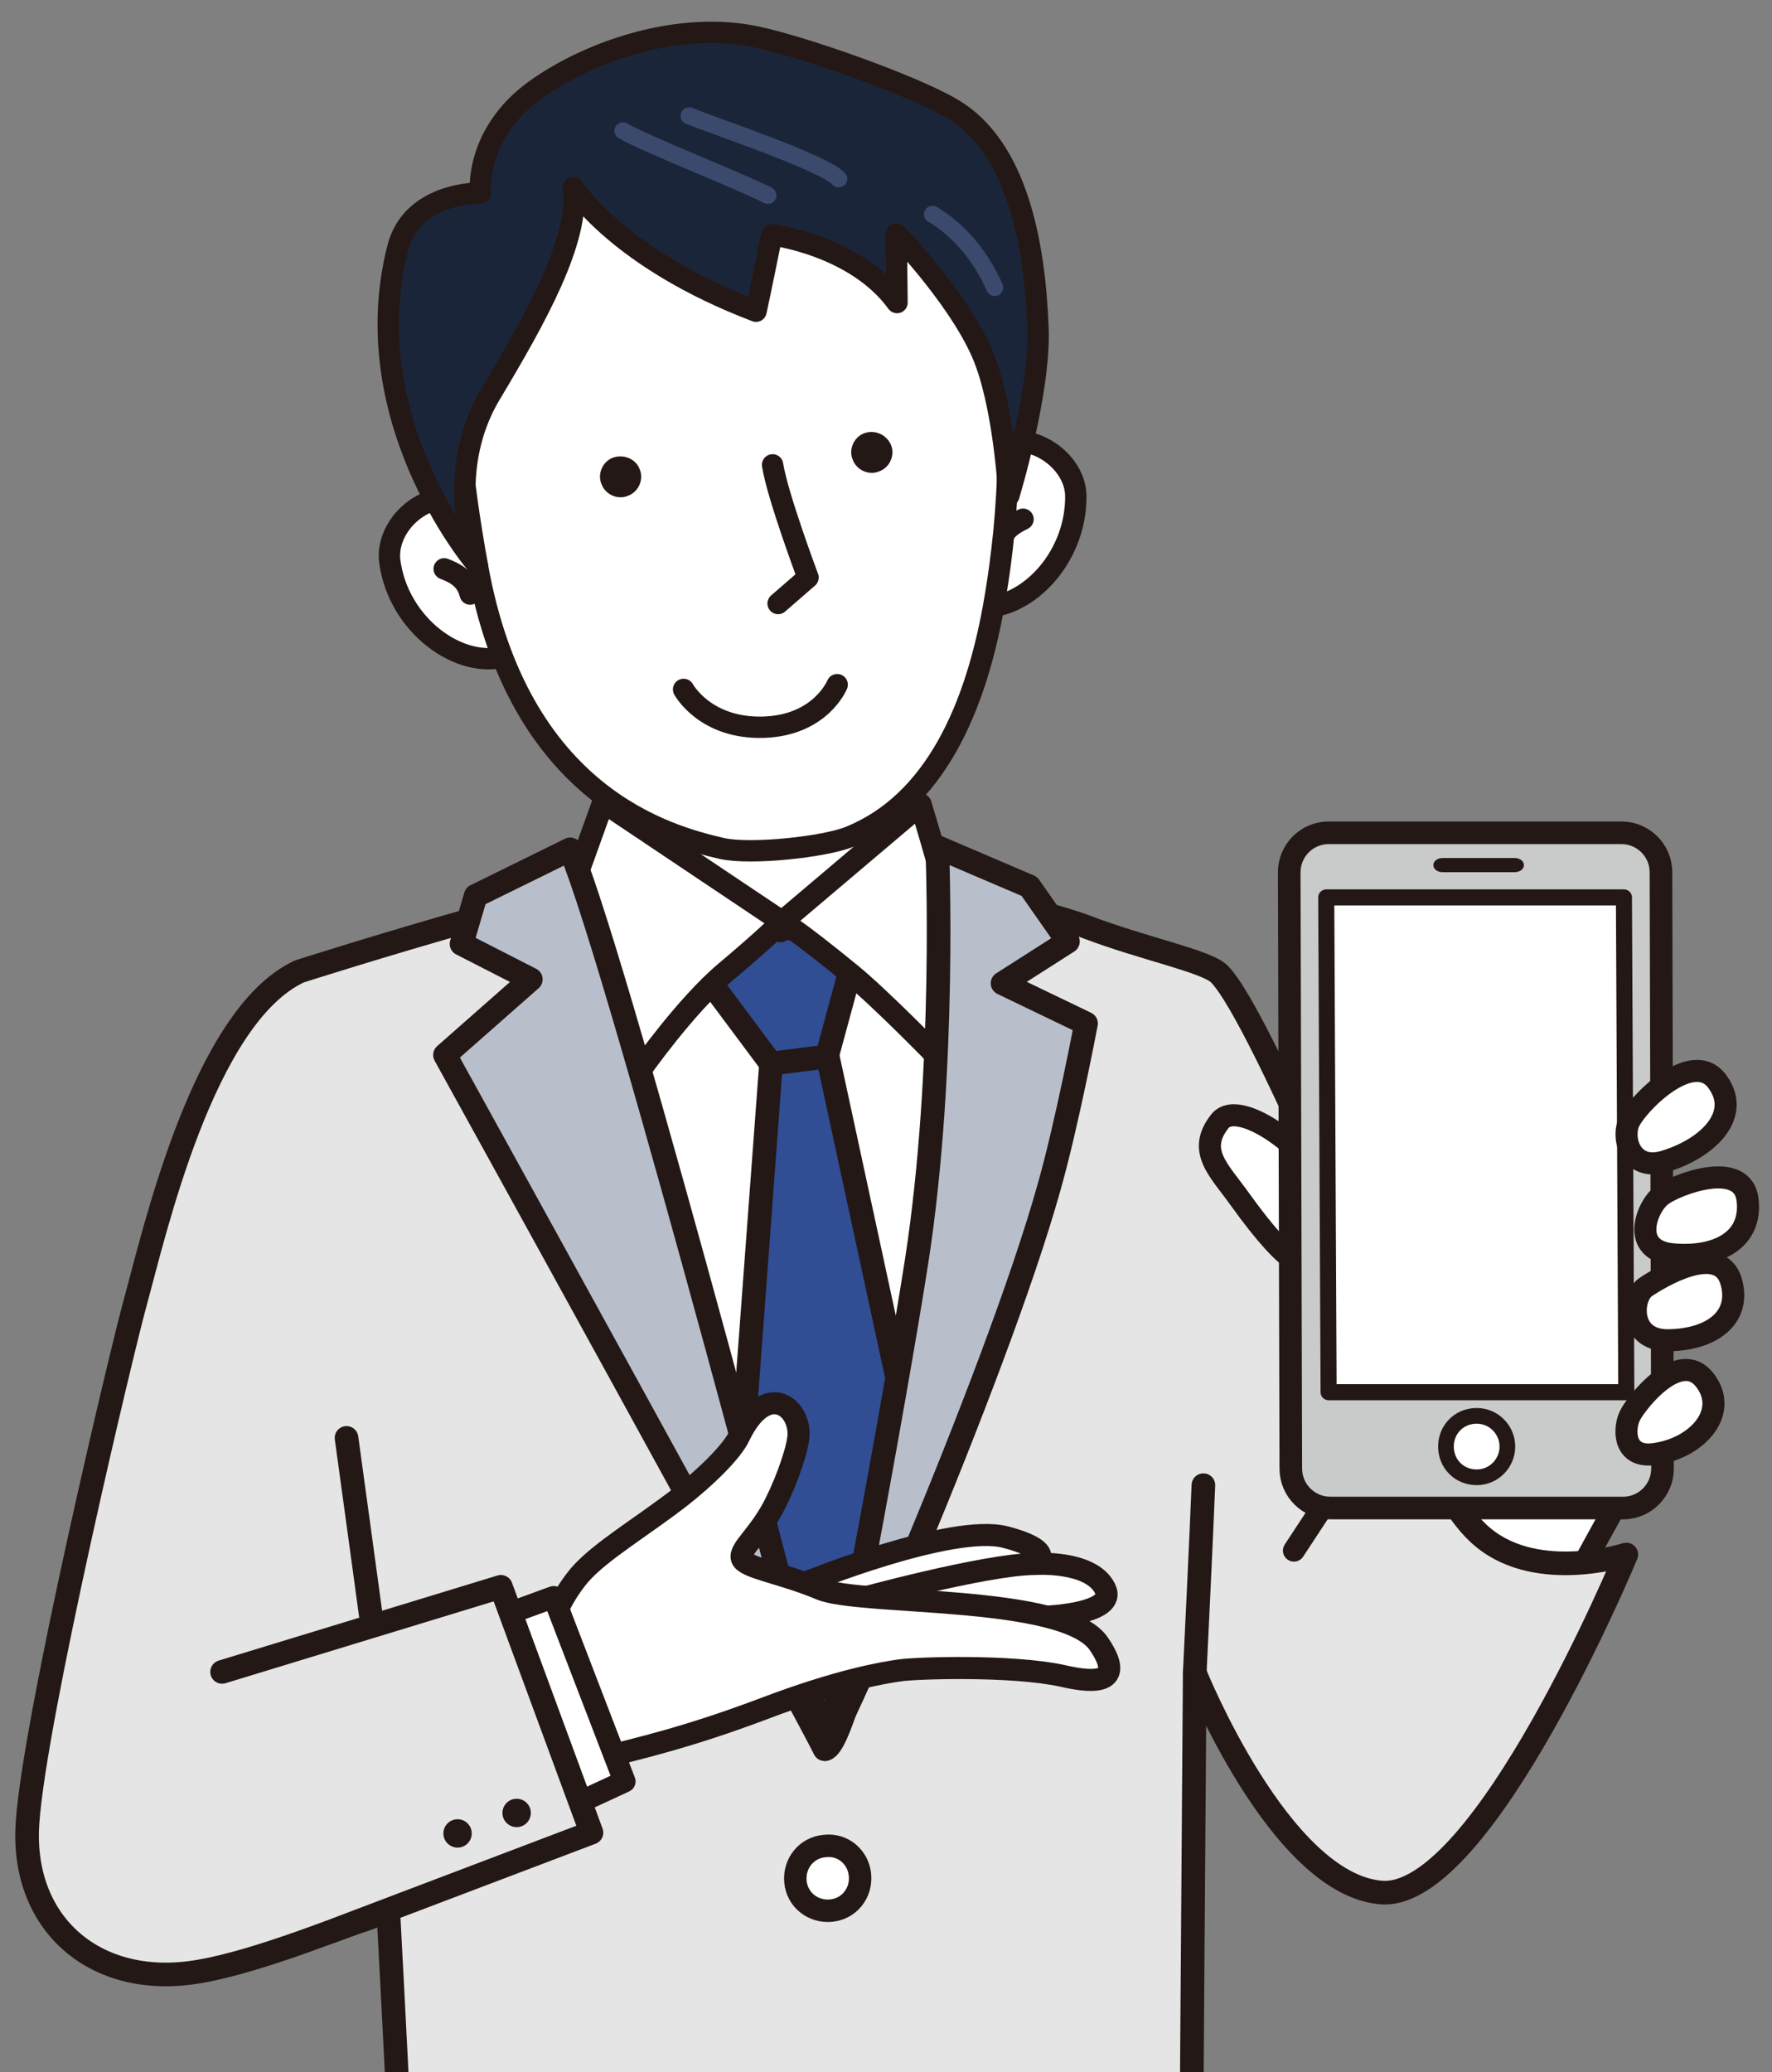 <?xml version="1.0" encoding="utf-8"?>
<!-- Generator: Adobe Illustrator 28.1.0, SVG Export Plug-In . SVG Version: 6.00 Build 0)  -->
<svg version="1.1" id="_圖層_1" xmlns="http://www.w3.org/2000/svg" xmlns:xlink="http://www.w3.org/1999/xlink" x="0px" y="0px"
	 viewBox="0 0 225 263" style="enable-background:new 0 0 225 263;" xml:space="preserve">
<rect x="0" y="0" width="225" height="263" fill="#808080" stroke="none"/>
<style type="text/css">
	.st0{clip-path:url(#SVGID_00000050638181797961902460000005834343598609157554_);}
	.st1{fill:#FFFFFF;stroke:#231815;stroke-width:2.8;stroke-linecap:round;stroke-linejoin:round;}
	.st2{fill:#E5E5E5;}
	.st3{fill:none;stroke:#231815;stroke-width:3;stroke-linecap:round;stroke-linejoin:round;}
	.st4{fill:#FFFFFF;}
	.st5{fill:#314D94;stroke:#231815;stroke-width:3;stroke-linecap:round;stroke-linejoin:round;}
	.st6{fill:#FFFFFF;stroke:#231815;stroke-width:2.85;stroke-linecap:round;stroke-linejoin:round;}
	.st7{fill:#B9BFCA;stroke:#231815;stroke-width:3;stroke-linecap:round;stroke-linejoin:round;}
	.st8{fill:#FFFFFF;stroke:#231815;stroke-width:2.71;stroke-linecap:round;stroke-linejoin:round;}
	.st9{fill:#231815;}
	.st10{fill:#1B2539;stroke:#231815;stroke-width:2.71;stroke-linecap:round;stroke-linejoin:round;}
	.st11{fill:none;stroke:#3B4A6C;stroke-width:2.16;stroke-linecap:round;stroke-linejoin:round;}
	.st12{fill:#E5E5E5;stroke:#231815;stroke-width:3;stroke-linecap:round;stroke-linejoin:round;}
	.st13{fill:none;stroke:#231815;stroke-width:2.8;stroke-linecap:round;stroke-linejoin:round;}
	.st14{fill:#C9CACA;}
	.st15{fill:none;stroke:#231815;stroke-width:2.87;stroke-linecap:round;stroke-linejoin:round;}
	.st16{fill:#FFFFFF;stroke:#231815;stroke-width:2.04;stroke-linecap:round;stroke-linejoin:round;}
	.st17{fill:#FFFFFF;stroke:#231815;stroke-width:1.99;stroke-linecap:round;stroke-linejoin:round;}
</style>
<g>
	<defs>
		<rect id="SVGID_1_" x="-18" y="-37" width="258" height="300"/>
	</defs>
	<clipPath id="SVGID_00000042705517270044712730000003605539904922548378_">
		<use xlink:href="#SVGID_1_"  style="overflow:visible;"/>
	</clipPath>
	<g style="clip-path:url(#SVGID_00000042705517270044712730000003605539904922548378_);">
		<g>
			<path class="st1" d="M172.2,185.7l11.8-10.8l22.9,13l-8.9,16.2C197.9,204.1,173.8,198.7,172.2,185.7z"/>
			<g>
				<path class="st2" d="M188.4,195.2c-7-5.7-9.5-20.3-9.5-20.3s-18.6-45.9-24.1-51.3c-1.6-1.6-9.6-3.2-16.7-5.9s-32.2-8.5-45.1-8.2
					c-12.9,0.3-55,13.8-55,13.8c-12.2,5.7-18.4,33.2-20.8,41.9c-1.7,6.1-12.8,52.8-13.7,66.1c-0.9,12.5,8.1,20.7,20.6,19.1
					c7.1-0.9,18.1-5.4,21.4-6.5c1-0.3,2.3-0.8,3.8-1.4c0.7,13,1.3,25.3,1.3,25.3h100.7l0.4-55.5c0,0,10.8,26.9,23.7,27.9
					c12.9,1,31.1-42.9,31.1-42.9S195.4,200.9,188.4,195.2L188.4,195.2z"/>
				<path class="st3" d="M188.4,195.2c-7-5.7-9.5-20.3-9.5-20.3s-18.6-45.9-24.1-51.3c-1.6-1.6-9.6-3.2-16.7-5.9s-32.2-8.5-45.1-8.2
					c-12.9,0.3-55,13.8-55,13.8c-12.2,5.7-18.4,33.2-20.8,41.9c-1.7,6.1-12.8,52.8-13.7,66.1c-0.9,12.5,8.1,20.7,20.6,19.1
					c7.1-0.9,18.1-5.4,21.4-6.5c1-0.3,2.3-0.8,3.8-1.4c0.7,13,1.3,25.3,1.3,25.3h100.7l0.4-55.5c0,0,10.8,26.9,23.7,27.9
					c12.9,1,31.1-42.9,31.1-42.9S195.4,200.9,188.4,195.2L188.4,195.2z"/>
			</g>
			<path class="st4" d="M70.9,123.8c0,0,25.6-12.9,26.3-12.4c0.8,0.5,25.8,17.7,25.8,17.7l-20.3,85.9L70.9,123.8L70.9,123.8z"/>
			<polygon class="st5" points="89.1,123.2 97.9,135 105,134.1 108.8,120.1 97.2,117 			"/>
			<path class="st5" d="M97.9,135l7.2-0.9l10.4,48.1c0.3-0.2-7.5,38.9-10.7,39.8c-0.8,0.2-10.4-39.9-10.4-39.9L97.9,135L97.9,135z"
				/>
			<polygon class="st1" points="79.1,108.2 81.7,82.4 111.5,82.4 116.9,108.7 99.1,118.2 			"/>
			<path class="st6" d="M109.2,238c0.2,2.3-1.4,4.3-3.7,4.5c-2.3,0.2-4.3-1.4-4.5-3.7c-0.2-2.3,1.4-4.3,3.7-4.5
				C107,234,109,235.7,109.2,238z"/>
			<path class="st1" d="M76.6,101.8L99.3,117c0,0-2.2,2.2-7.2,6.4c-5,4.2-10.7,12.3-10.7,12.3l-8.5-23.6L76.6,101.8L76.6,101.8z"/>
			<path class="st1" d="M116.9,102.1L99.3,117c0,0,1.6,0.8,8.7,6.6c3.8,3.1,11,10.5,11,10.5s1.3-17.1,1.6-18.1
				C120.8,114.9,116.9,102.1,116.9,102.1L116.9,102.1z"/>
			<path class="st5" d="M47.3,206.6c0,0-3-22-3.3-24.1"/>
			<path class="st7" d="M72.4,107.8l-12,5.9l-1.8,6.1l8.8,4.5l-10.9,9.6c0,0,43.7,79.1,48.2,88.1C104.7,222,78.8,123,72.4,107.8
				L72.4,107.8z"/>
			<path class="st7" d="M119,107.5c0,0,1.2,27.9-2.6,52.5c-2.8,18-10.9,61.7-11.7,61.9c0,2.5,21.7-46.9,28.5-71.2
				c2.3-8.1,4.7-20.8,4.7-20.8l-10.6-5.1l8.3-5.3l-4.9-7L119,107.5L119,107.5z"/>
			<path class="st5" d="M151.7,212.4c0,0,0.9-18.6,1.1-23.9"/>
			<g>
				<path class="st8" d="M123.9,77c6,0.8,12.8-5.9,12.7-14.1c-0.1-5.1-7.3-9.3-11.5-5.3c-1.6,1.5-3.4,3.8-3.9,4.9"/>
				<path class="st8" d="M129.9,65.9c-1.2,0.6-2.7,1.4-3,3.5"/>
				<path class="st8" d="M64.2,83.3c-5.8,1.7-13.6-3.9-14.7-12c-0.7-5.1,5.7-10.3,10.6-7c1.8,1.2,3.9,3.2,4.6,4.2"/>
				<path class="st8" d="M56.4,72.2c1.3,0.5,2.8,1.2,3.3,3.2"/>
				<path class="st8" d="M58.4,41.9c-0.9,8.2,0.2,18.7,2.2,29.8c5.2,29.4,24.2,34.4,31.1,36c3.7,0.8,13-0.2,16.2-1.5
					c10.6-4.3,16.1-16,18.5-30.6c1.6-9.5,3-25.6-1.1-35.9C121.2,29.5,107.4,3.5,83.1,20C68.9,29.8,59.9,27.2,58.4,41.9L58.4,41.9z"
					/>
				<path class="st8" d="M106.3,86.9c0,0-2.1,5.2-9.4,5.4c-7.4,0.2-10.1-4.8-10.1-4.8"/>
				<path class="st8" d="M98.8,76.6l3.8-3.3c0,0-3.9-10.4-4.5-14.3"/>
				<path class="st9" d="M113.1,56.4c0.6,1.3-0.1,2.9-1.4,3.4c-1.3,0.6-2.9-0.1-3.4-1.4c-0.6-1.3,0.1-2.9,1.4-3.4
					C111,54.5,112.5,55.1,113.1,56.4z"/>
				<path class="st9" d="M81.2,59.5c0.6,1.3-0.1,2.9-1.4,3.4c-1.3,0.6-2.9-0.1-3.4-1.4c-0.6-1.3,0.1-2.9,1.4-3.4
					C79.1,57.6,80.7,58.2,81.2,59.5L81.2,59.5z"/>
				<path class="st10" d="M125.2,46.1c2.4,6.7,2.9,16.8,2.9,16.8s4-13.1,3.7-21.2c-0.4-10.9-2.7-23.1-10.9-27.9
					c-5.1-3-18.7-7.8-24.8-9.1C86.3,2.6,75,6.4,68,11.4c-7.8,5.6-7,13.1-7,13.1s-8.7-0.2-10.5,7c-5.7,22.4,10.7,40.9,10.1,40.2
					c0,0-4.5-11.4,1.7-21.7c5.8-9.7,11.3-19.5,10.5-26.2c0,0,5.6,9,23.2,15.7c0,0,0.8-3.7,2-9.7c0,0,10.6,1.3,15.9,8.6l-0.1-8.7
					C113.9,29.7,122.6,38.8,125.2,46.1L125.2,46.1z"/>
				<path class="st11" d="M118.4,27.2c3.4,2,6.2,5.4,7.9,9.3"/>
				<path class="st11" d="M87.5,14.7c3.7,1.5,17,5.9,19,8"/>
				<path class="st11" d="M97.5,24.8c-3-1.6-15.5-6.5-18.4-8.2"/>
			</g>
			<g>
				<path class="st1" d="M102.2,200.9c0,0,18.7-7.6,25.5-5.8s3.7,3.4,3.7,3.4s7.1-0.5,8.9,3.1c1.7,3.3-7.7,3.6-7.7,3.6"/>
				<path class="st1" d="M108.9,203c0,0,16-4.4,22.4-4.5"/>
				<path class="st1" d="M68.9,210.7c0,0,0.5-5.8,4.7-10.8c2.6-3,7.9-6.1,12.8-9.9c3.2-2.5,6.6-5.8,7.5-7.8c3.3-6.8,7.5-3.9,7.5-0.2
					c0,1.6-1.4,5.7-2.9,8.7c-2,4.1-4.7,5.9-4.3,7.1c0.4,1.2,5,1.8,10,3.9c5,2.1,30.9,0.6,35.3,6.9c3.9,5.7-1.6,4.8-4.6,4.1
					c-6.5-1.4-18.5-1-20.6-0.7c-2.1,0.3-7.7,1.2-17.4,4.9c-9.6,3.6-15.3,4.9-22.1,6.6c-5.1,1.3-5.5-2-5.8-6.7"/>
			</g>
			<polyline class="st1" points="61.8,205.8 70.3,202.7 79.3,226.1 69.8,230.5 			"/>
			<polyline class="st12" points="28.2,212.2 63.6,201.4 75.1,232.6 41.9,245.2 			"/>
			<path class="st9" d="M67.4,230.1c0,1-0.8,1.8-1.8,1.8s-1.8-0.8-1.8-1.8s0.8-1.8,1.8-1.8S67.4,229.1,67.4,230.1z"/>
			<circle class="st9" cx="58.1" cy="232.7" r="1.8"/>
			<line class="st13" x1="168.7" y1="190.1" x2="164.3" y2="196.8"/>
			<g>
				<path class="st1" d="M167.4,150.2c0-3.2-9.9-11.1-12.5-7.9c-3,3.8-0.1,6.2,2.6,10C170.3,170.1,167.4,154.3,167.4,150.2
					L167.4,150.2z"/>
				<g>
					<g>
						<path class="st14" d="M211.1,186.4c0,2.7-2.2,5-5,5h-37.2c-2.7,0-5-2.2-5-5l-0.2-75.7c0-2.7,2.2-5,5-5h37.2c2.7,0,5,2.2,5,5
							L211.1,186.4z"/>
						<path class="st15" d="M211.1,186.4c0,2.7-2.2,5-5,5h-37.2c-2.7,0-5-2.2-5-5l-0.2-75.7c0-2.7,2.2-5,5-5h37.2c2.7,0,5,2.2,5,5
							L211.1,186.4z"/>
					</g>
					<polygon class="st16" points="168.4,113.9 206.2,113.9 206.5,176.7 168.7,176.7 					"/>
					<path class="st17" d="M191.4,183.6c0,2.1-1.7,3.9-3.9,3.9s-3.9-1.7-3.9-3.9s1.7-3.9,3.9-3.9S191.4,181.5,191.4,183.6z"/>
				</g>
				<path class="st1" d="M206.8,142.5c0.9-2.2,8-9.5,11.2-5.3s-1,8.4-6.3,10.1C207.2,148.9,205.9,144.7,206.8,142.5L206.8,142.5z"/>
				<path class="st1" d="M211,151.7c1.9-1.4,10.3-4.6,10.9,0.6c0.6,5.2-4,7.4-9.5,6.9S209.1,153.1,211,151.7z"/>
				<path class="st1" d="M208.9,163.4c1.9-1.3,9.4-5.8,10.9-0.8c1.3,4.4-2.1,7.3-7.6,7.5C206.7,170.4,207.1,164.7,208.9,163.4
					L208.9,163.4z"/>
				<path class="st1" d="M207,179.6c0.8-1.6,6.3-8.6,9.5-4.4c3.2,4.2-1.3,8.9-6.9,9.4C206,184.8,206.2,181.1,207,179.6z"/>
				<path class="st9" d="M193.5,109.8c0,0.5-0.5,0.9-1.2,0.9h-9.1c-0.7,0-1.2-0.4-1.2-0.9s0.5-0.9,1.2-0.9h9.1
					C193,108.9,193.5,109.3,193.5,109.8z"/>
			</g>
		</g>
	</g>
</g>
</svg>
